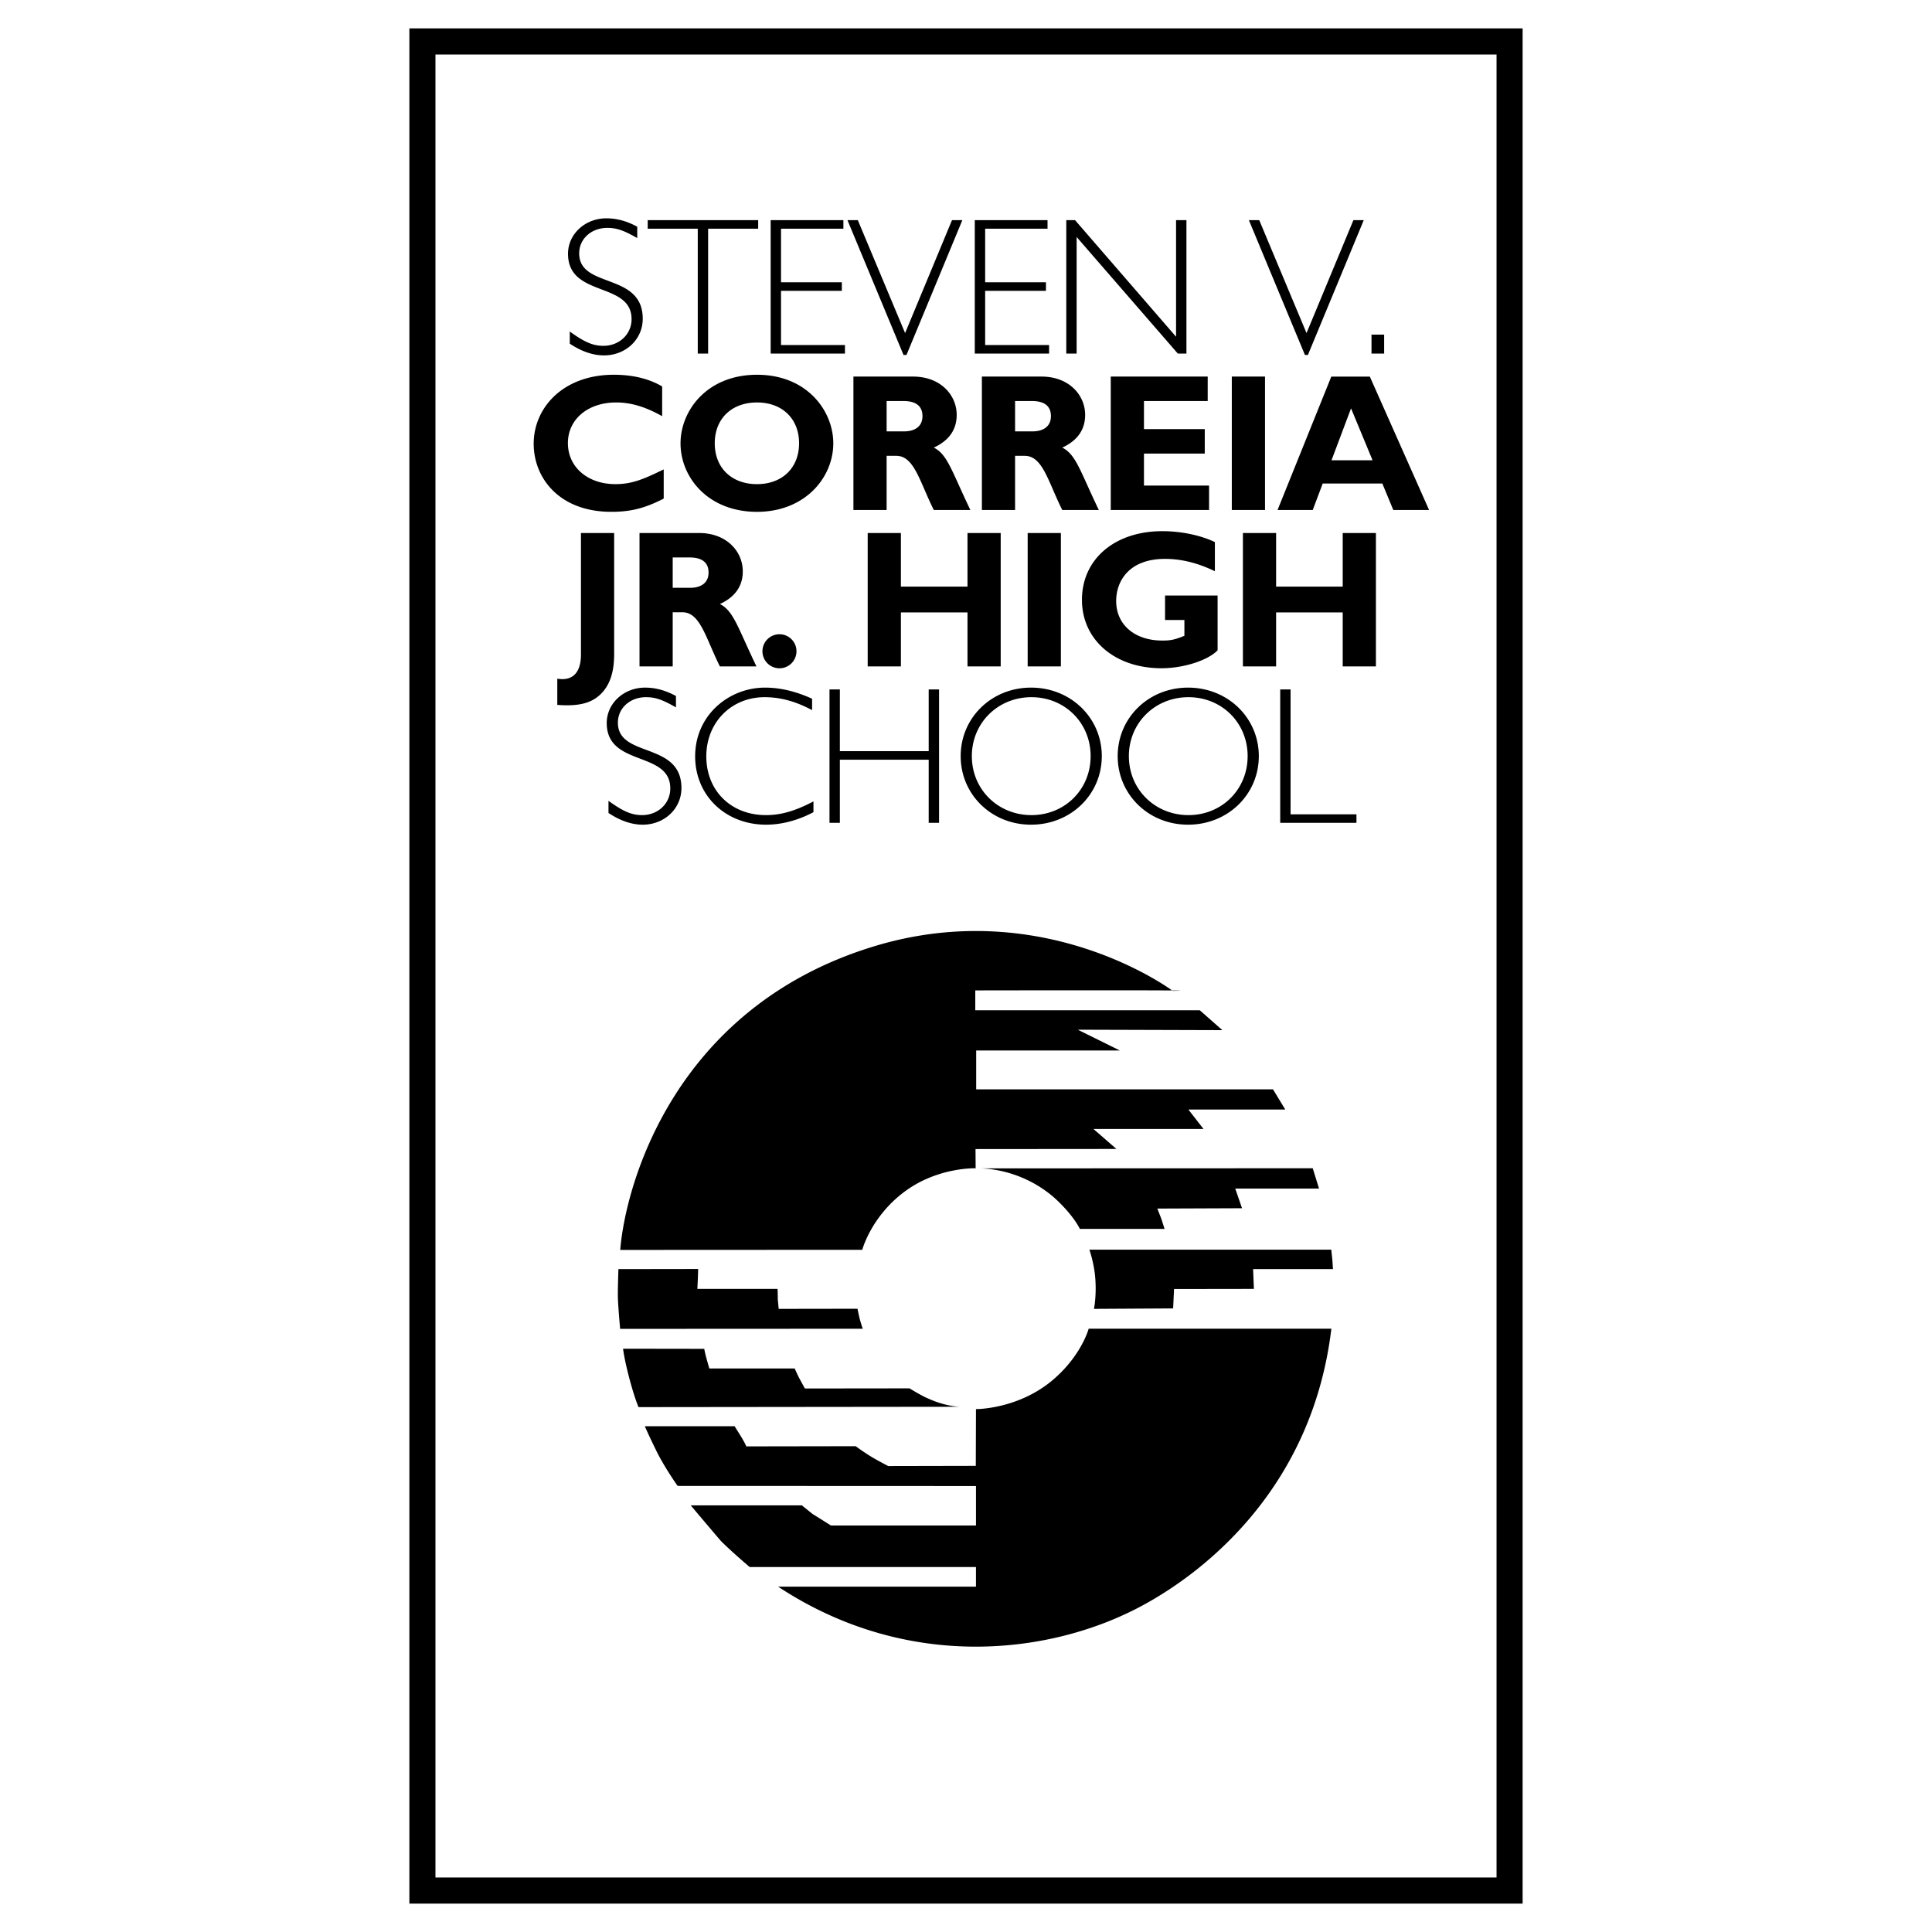 <svg xmlns="http://www.w3.org/2000/svg" width="2500" height="2500" viewBox="0 0 192.756 192.756"><path fill-rule="evenodd" clip-rule="evenodd" fill="#fff" d="M0 0h192.756v192.756H0V0z"/><path fill-rule="evenodd" clip-rule="evenodd" fill="#fff" d="M150.611 188.621V4.135H42.145v184.486h108.466z"/><path d="M149.311 187.32V5.436H43.445V187.32h105.866zm2.601 2.602H40.844V2.834h111.068v187.088z"/><path d="M85.648 38.788c.911 1.625.39 3.771-.585 5.202-1.3 1.431-3.316 2.081-5.332 1.561-1.366-.325-2.211-1.561-2.991-2.666-.521-1.431-.39-3.316.52-4.552 1.236-1.626 3.316-2.471 5.462-1.886 1.171.324 2.211 1.365 2.926 2.341zM96.248 37.097c.65.65.781 1.691.52 2.471-.91 1.105-2.406 1.235-3.901 1.105l.13-4.032c1.105.13 2.471-.39 3.251.456zM107.043 37.747c.324.911.129 2.146-.781 2.602-.91.39-2.34.521-3.25 0 .064-1.431-.262-2.471.26-3.707 1.365.129 3.121-.456 3.771 1.105zM131.363 41.649c-.715.455-2.016.455-2.797 0l1.432-3.316c.779.975.779 2.275 1.365 3.316zM78.04 54.589c.456 1.041-.13 2.146-1.105 2.666-.975.13-2.016.521-2.991.13l.195-4.032c1.43.001 3.186-.324 3.901 1.236z" fill-rule="evenodd" clip-rule="evenodd" fill="#fff"/><path d="M63.579 23.754c-1.367-.782-2.069-1.017-2.985-1.017-1.599 0-2.808 1.094-2.808 2.541 0 3.557 6.34 1.856 6.34 6.528 0 2.052-1.699 3.652-3.864 3.652-1.092 0-2.243-.39-3.415-1.17v-1.212c1.484 1.075 2.323 1.427 3.356 1.427 1.579 0 2.808-1.153 2.808-2.658 0-3.792-6.34-2.13-6.34-6.528 0-1.974 1.718-3.535 3.824-3.535 1.034 0 2.048.272 3.083.838v1.134h.001zM75.644 22.819H70.65v12.457h-1.034V22.819h-4.994v-.854h11.022v.854zM84.146 22.819h-6.224v5.345h6.068v.853h-6.068v5.405h6.379v.854h-7.412V21.965h7.257v.854zM90.438 35.418h-.292l-5.594-13.453h1.033l4.717 11.266 4.678-11.266h1.033l-5.575 13.453zM104.512 22.819h-6.223v5.345h6.066v.853h-6.066v5.405h6.379v.854h-7.414V21.965h7.258v.854zM118.371 35.276h-.859l-10.096-11.632v11.632h-1.033V21.965h.877l10.076 11.632V21.965h1.035v13.311zM130.488 35.418h-.293l-5.593-13.453h1.033l4.717 11.266 4.677-11.266h1.033l-5.574 13.453zM138.096 35.276h-1.26v-1.89h1.26v1.89zM66.22 49.742c-1.854.954-3.258 1.323-5.229 1.323-5.169 0-7.745-3.351-7.745-6.798 0-3.565 2.907-6.878 7.998-6.878 1.854 0 3.512.39 4.819 1.168v2.967c-1.463-.823-2.946-1.371-4.585-1.371-2.829 0-4.818 1.684-4.818 4.055 0 2.39 1.97 4.094 4.74 4.094 1.736 0 2.907-.549 4.819-1.469v2.909h.001zM79.724 44.228c0 2.449-1.679 4.075-4.197 4.075-2.538 0-4.216-1.626-4.216-4.075 0-2.448 1.679-4.074 4.216-4.074 2.518-.001 4.197 1.625 4.197 4.074zm3.414 0c0-3.212-2.595-6.838-7.611-6.838s-7.63 3.606-7.63 6.838c0 3.408 2.751 6.838 7.63 6.838 4.783-.001 7.611-3.41 7.611-6.838zM88.458 40.011h1.681c1.251 0 1.896.508 1.896 1.504 0 1.133-.899 1.523-1.817 1.523h-1.759v-3.027h-.001zm-3.312-2.439v13.31h3.312v-5.405h.958c1.798 0 2.326 2.557 3.75 5.405h3.648c-1.873-3.902-2.282-5.542-3.648-6.225 1.522-.702 2.283-1.795 2.283-3.26 0-1.992-1.619-3.826-4.353-3.826h-5.95v.001zM101.275 40.011h1.68c1.252 0 1.896.508 1.896 1.504 0 1.133-.898 1.523-1.818 1.523h-1.758v-3.027zm-3.312-2.439v13.31h3.312v-5.405h.957c1.799 0 2.326 2.557 3.75 5.405h3.648c-1.873-3.902-2.283-5.542-3.648-6.225 1.521-.702 2.283-1.795 2.283-3.26 0-1.992-1.619-3.826-4.352-3.826h-5.95v.001zM120.629 50.882h-9.809v-13.31h9.672v2.439h-6.359v2.804h6.066v2.439h-6.066v3.19h6.496v2.438zM126.211 50.882h-3.313v-13.31h3.313v13.31zM136.941 45.924h-4.098l1.951-5.182 2.147 5.182zm-.273-8.352h-3.844l-5.363 13.31h3.512l.994-2.642h5.949l1.094 2.642h3.57l-5.912-13.31zM61.274 65.255c0 1.6-.331 2.985-1.305 3.96-.877.878-2.085 1.288-4.368 1.112v-2.614c1.639.273 2.361-.741 2.361-2.399V53.179h3.312v12.076zM67.116 55.618h1.681c1.251 0 1.896.508 1.896 1.504 0 1.133-.899 1.524-1.818 1.524h-1.759v-3.028zm-3.312-2.439V66.49h3.312v-5.406h.958c1.798 0 2.326 2.557 3.75 5.406h3.648c-1.873-3.903-2.283-5.542-3.648-6.225 1.522-.703 2.283-1.795 2.283-3.26 0-1.992-1.619-3.825-4.352-3.825h-5.951v-.001zM79.465 64.976a1.698 1.698 0 1 1-1.697-1.697c.937 0 1.697.761 1.697 1.697zM99.84 66.49h-3.313v-5.388h-6.644v5.388H86.57V53.179h3.313v5.346h6.644v-5.346h3.313V66.49zM105.844 66.49h-3.313V53.179h3.313V66.49zM121.209 56.992c-1.695-.822-3.334-1.232-4.971-1.232-3.609 0-4.877 2.23-4.877 4.204 0 2.366 1.854 3.945 4.604 3.945.818 0 1.229-.079 2.203-.474v-1.579h-1.93v-2.439h5.242v5.465c-.994 1.031-3.449 1.79-5.594 1.79-4.643 0-7.939-2.823-7.939-6.825 0-4.067 3.277-6.851 8.018-6.851 1.988 0 3.918.448 5.244 1.09v2.906zM137.275 66.49h-3.312v-5.388h-6.645v5.388h-3.312V53.179h3.312v5.346h6.645v-5.346h3.312V66.49zM67.44 70.575c-1.366-.782-2.068-1.017-2.985-1.017-1.599 0-2.808 1.095-2.808 2.541 0 3.557 6.34 1.856 6.34 6.528 0 2.052-1.699 3.652-3.863 3.652-1.092 0-2.243-.39-3.415-1.17v-1.212c1.484 1.075 2.323 1.427 3.356 1.427 1.58 0 2.809-1.153 2.809-2.658 0-3.792-6.34-2.13-6.34-6.528 0-1.974 1.718-3.535 3.824-3.535 1.034 0 2.048.273 3.083.838v1.134h-.001zM81.022 70.848c-1.658-.88-3.16-1.29-4.741-1.29-3.317 0-5.813 2.521-5.813 5.902 0 3.44 2.478 5.864 5.95 5.864 1.502 0 2.926-.411 4.741-1.369v1.075c-1.542.819-3.18 1.249-4.721 1.249-4.058 0-7.083-2.91-7.083-6.819 0-4.085 3.338-6.857 6.986-6.857 1.483 0 3.063.37 4.682 1.111v1.134h-.001zM93.69 82.096h-1.034v-6.3h-8.863v6.3h-1.034v-13.31h1.034v6.157h8.863v-6.157h1.034v13.31zM108.812 75.441c0 3.322-2.574 5.883-5.906 5.883-3.334 0-5.945-2.561-5.945-5.883 0-3.323 2.611-5.883 5.945-5.883 3.332 0 5.906 2.561 5.906 5.883zm1.114 0c0-3.831-3.102-6.838-7.059-6.838-3.938 0-7.02 3.007-7.02 6.838s3.083 6.838 7.02 6.838c3.957 0 7.059-3.007 7.059-6.838zM124.477 75.441c0 3.322-2.572 5.883-5.904 5.883-3.334 0-5.945-2.561-5.945-5.883 0-3.323 2.611-5.883 5.945-5.883 3.331 0 5.904 2.561 5.904 5.883zm1.115 0c0-3.831-3.102-6.838-7.059-6.838-3.938 0-7.021 3.007-7.021 6.838s3.084 6.838 7.021 6.838c3.957 0 7.059-3.007 7.059-6.838zM128.76 81.243h6.574v.853h-7.607v-13.31h1.033v12.457zM92.708 139.576c1.826.812 3.178.777 3.178.777l-32.179.035s-.433-.965-1.015-3.246c-.439-1.723-.529-2.58-.529-2.58l8.101.012s.053.33.191.846c.158.586.316 1.115.316 1.115h8.518s.277.643.473 1.002l.541.992 10.444-.012c.001.001 1.241.778 1.961 1.059zM85.779 131.6c.237.846.304.969.304.969l-24.213.012s-.215-2.4-.226-3.223c-.011-.924.057-2.738.057-2.738l7.954-.012s-.023.832-.045 1.285c-.022.484-.034.699-.034.699h8s.023.404.024 1.049l.089.945 7.864-.012c.001 0 .148.744.226 1.026zM117.045 130.541l-7.898.045s.27-1.316.125-3.1c-.125-1.531-.586-2.805-.586-2.805h24.135l.111 1.049.057.889h-7.967l.08 1.973-7.967.012-.045.945-.045.992zM116.189 122.609h-8.451s-.596-1.33-2.523-3.088c-3.627-3.178-7.729-2.951-7.729-2.951l33.486-.012.629 2.027h-8.359l.676 1.961-8.449.033.404 1.037.316.993z" fill-rule="evenodd" clip-rule="evenodd"/><path d="M86.027 124.693l-24.146.012c.496-6.287 5.234-24.125 25.238-30.264 17.036-5.228 29.88 4.417 29.88 4.417 5.498-.09-19.695-.045-19.695-.045v1.982h22.4l2.252 1.982-14.422-.043 4.191 2.072h-14.33v3.875h29.609l1.229 2.018h-9.668l1.51 1.938h-10.984l2.297 1.994-14.061.012.012 1.916s-3.797-.137-7.121 2.354-4.191 5.78-4.191 5.78zM132.83 132.568c-1.842 15.396-11.998 23.842-18.625 27.492-9.246 5.096-23.66 6.76-36.572-1.758h19.74v-1.961H74.794s-1.74-1.469-2.874-2.602a647.804 647.804 0 0 1-3.008-3.551H80l1.048.846 1.859 1.166h14.467v-3.938l-29.768-.012s-1.295-1.814-2.124-3.504-1.149-2.451-1.149-2.451h8.957s.02.027.541.863.625 1.148.625 1.148l10.917-.018s.74.555 1.555 1.049c.672.408 1.69.93 1.69.93l8.737-.018.018-5.662s4.301.035 7.797-3.02c2.76-2.41 3.447-5.002 3.447-5.002h24.213v.003z" fill-rule="evenodd" clip-rule="evenodd"/></svg>